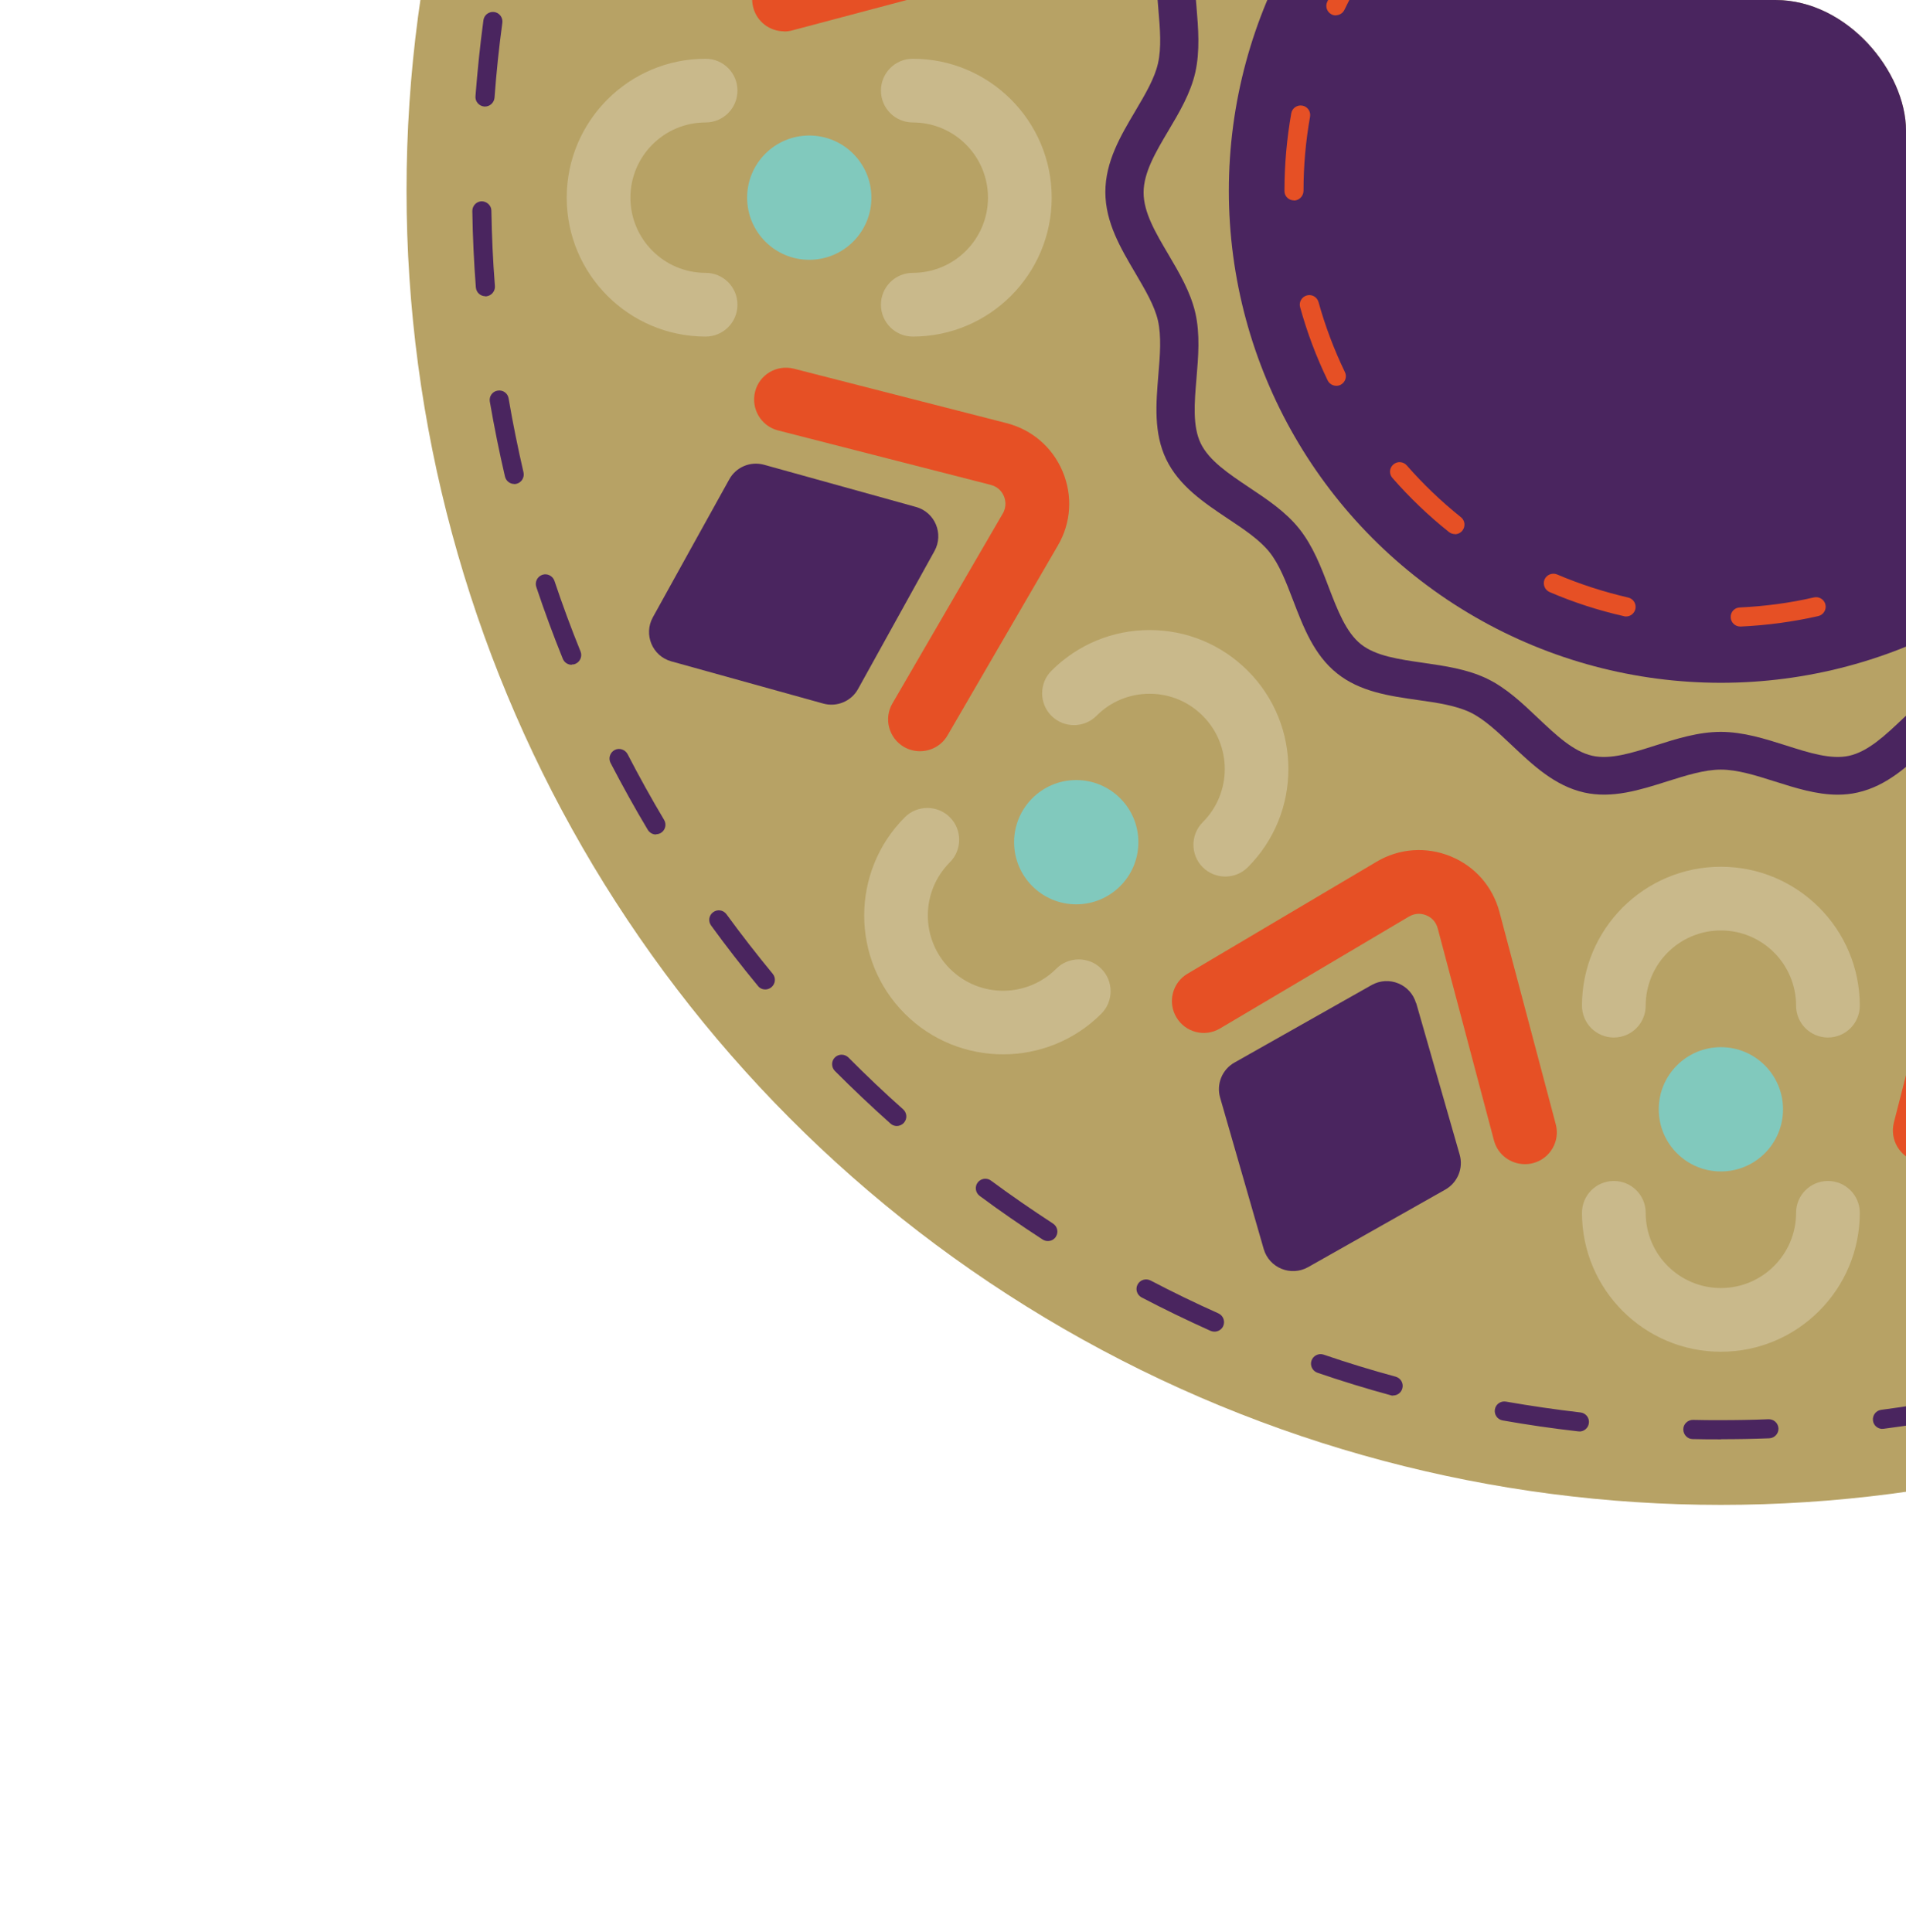 <?xml version="1.0" encoding="UTF-8" standalone="no"?>
<svg xmlns="http://www.w3.org/2000/svg" xmlns:xlink="http://www.w3.org/1999/xlink" viewBox="0 0 146 148">
  <clipPath id="a">
    <rect height="148" rx="10" width="146" x="-213"/>
  </clipPath>
  <clipPath id="b">
    <rect height="148" rx="10" width="146"/>
  </clipPath>
  <g clip-path="url(#a)">
    <circle cx="-81.18" cy="14.59" fill="#e65025" r="100.68"/>
    <path d="m-81.17 110.25c-.71 0-1.45 0-2.17-.02-.4 0-.72-.34-.72-.75 0-.4.35-.73.75-.72.7.02 1.41.02 2.12.02h.02c1.21 0 2.43-.02 3.64-.07.41-.01.74.3.76.7s-.3.74-.7.76c-1.23.05-2.47.07-3.7.07zm-10.85-.61s-.06 0-.08 0c-1.93-.22-3.89-.5-5.8-.84-.4-.07-.66-.45-.59-.85s.45-.66.85-.59c1.89.33 3.81.61 5.71.83.4.05.69.41.64.81-.04.37-.36.65-.73.65zm23.21-.19c-.36 0-.68-.27-.72-.64-.05-.4.23-.77.63-.82 1.9-.25 3.82-.56 5.7-.92.39-.08.78.18.86.58s-.18.78-.58.86c-1.91.37-3.85.68-5.79.93-.03 0-.06 0-.1 0zm-37.48-2.55c-.06 0-.13 0-.19-.03-1.88-.51-3.76-1.09-5.6-1.72-.38-.13-.59-.55-.46-.93s.55-.59.93-.46c1.81.62 3.67 1.19 5.52 1.69.39.11.62.51.51.9-.09.33-.38.54-.71.54zm51.69-.42c-.32 0-.61-.21-.7-.53-.11-.39.11-.79.5-.91 1.84-.54 3.69-1.14 5.49-1.78.38-.14.8.06.94.44s-.06.8-.44.94c-1.83.66-3.7 1.27-5.57 1.81-.07.02-.14.03-.21.03zm-65.37-4.48c-.1 0-.2-.02-.3-.06-1.78-.8-3.56-1.66-5.28-2.56-.36-.19-.5-.63-.31-.99s.63-.49.99-.31c1.7.89 3.45 1.74 5.2 2.52.37.17.53.6.37.97-.12.27-.39.43-.67.43zm78.97-.64c-.28 0-.54-.16-.66-.42-.17-.37-.01-.8.35-.97 1.73-.81 3.46-1.69 5.14-2.6.35-.19.8-.06.99.29s.06.8-.29.99c-1.71.93-3.46 1.82-5.22 2.64-.1.05-.21.07-.31.07zm-91.74-6.3c-.14 0-.27-.04-.4-.12-1.63-1.06-3.26-2.18-4.82-3.34-.32-.24-.39-.7-.15-1.02s.7-.39 1.02-.15c1.54 1.14 3.14 2.24 4.75 3.29.34.22.44.67.22 1.01-.14.22-.37.33-.61.33zm104.38-.84c-.24 0-.47-.11-.61-.32-.23-.34-.14-.79.2-1.02 1.59-1.07 3.17-2.2 4.69-3.36.32-.25.78-.18 1.03.14s.18.78-.14 1.03c-1.55 1.18-3.15 2.33-4.76 3.41-.13.08-.27.12-.41.12zm-115.94-7.97c-.17 0-.35-.06-.49-.19-1.45-1.29-2.88-2.65-4.26-4.03-.28-.29-.28-.75 0-1.03.29-.29.75-.28 1.04 0 1.35 1.36 2.76 2.7 4.19 3.97.3.27.33.73.06 1.03-.14.16-.35.25-.55.25zm127.35-1.02c-.2 0-.39-.08-.54-.24-.27-.3-.25-.76.04-1.03 1.41-1.3 2.8-2.65 4.13-4.03.28-.29.74-.3 1.03-.02s.3.74.02 1.03c-1.35 1.4-2.76 2.78-4.19 4.1-.14.13-.32.19-.5.19zm-137.43-9.44c-.21 0-.42-.09-.56-.27-1.24-1.5-2.45-3.06-3.59-4.63-.24-.33-.17-.78.16-1.02s.78-.17 1.02.16c1.13 1.55 2.32 3.08 3.54 4.56.26.31.21.77-.1 1.03-.14.11-.3.17-.47.17zm147.35-1.18c-.16 0-.32-.05-.46-.16-.32-.25-.37-.71-.11-1.03 1.2-1.49 2.36-3.05 3.47-4.62.23-.33.69-.41 1.02-.18s.41.69.18 1.02c-1.12 1.59-2.31 3.17-3.52 4.69-.14.18-.36.27-.57.27zm-155.72-10.69c-.25 0-.49-.13-.63-.36-1-1.67-1.95-3.39-2.85-5.12-.19-.36-.04-.8.31-.99.36-.19.8-.04.99.31.88 1.7 1.82 3.4 2.8 5.04.21.35.09.8-.25 1-.12.07-.25.1-.37.1zm163.91-1.34c-.12 0-.25-.03-.36-.1-.35-.2-.47-.65-.27-1 .96-1.66 1.87-3.38 2.72-5.09.18-.36.62-.51.98-.33s.51.62.33.98c-.87 1.75-1.8 3.49-2.77 5.17-.14.24-.38.37-.63.37zm-170.37-11.68c-.29 0-.56-.17-.68-.46-.73-1.8-1.41-3.65-2.03-5.5-.13-.38.08-.8.46-.93s.8.08.93.46c.61 1.82 1.28 3.64 2 5.41.15.37-.03.8-.4.95-.09.04-.18.05-.27.05zm176.63-1.44c-.09 0-.18-.02-.26-.05-.38-.15-.56-.57-.42-.95.69-1.8 1.33-3.63 1.91-5.46.12-.39.53-.6.92-.48s.6.53.48.92c-.59 1.85-1.24 3.72-1.94 5.54-.11.29-.39.47-.68.47zm-181.03-12.41c-.33 0-.63-.23-.71-.57-.44-1.89-.83-3.83-1.16-5.74-.07-.4.2-.78.6-.84.4-.07.78.2.84.6.32 1.89.71 3.79 1.14 5.66.09.39-.15.79-.55.88-.06.01-.11.02-.17.02zm185.19-1.52c-.05 0-.1 0-.16-.02-.39-.09-.65-.48-.56-.87.41-1.87.76-3.78 1.05-5.67.06-.4.44-.67.83-.61.4.06.67.43.61.83-.29 1.92-.65 3.86-1.06 5.76-.07.34-.38.58-.71.58zm-187.41-12.84c-.38 0-.7-.29-.73-.68-.15-1.94-.24-3.91-.27-5.85 0-.4.32-.74.72-.74.39 0 .74.32.74.72.03 1.92.12 3.86.27 5.77.03.4-.27.75-.67.79-.02 0-.04 0-.06 0zm189.39-1.55s-.03 0-.04 0c-.4-.02-.71-.37-.69-.77.11-1.91.17-3.85.17-5.77v-.22c0-.4.33-.73.73-.73s.73.33.73.73v.21c0 1.95-.06 3.92-.18 5.86-.02.39-.35.69-.73.69zm-189.4-12.98s-.04 0-.06 0c-.4-.03-.71-.38-.68-.78.15-1.94.35-3.9.61-5.83.05-.4.42-.68.82-.63s.68.42.63.82c-.26 1.9-.46 3.83-.6 5.74-.03.38-.35.68-.73.68zm189.16-1.76c-.37 0-.69-.28-.73-.66-.18-1.91-.42-3.83-.71-5.73-.06-.4.21-.77.61-.84.4-.06.77.21.84.61.3 1.92.54 3.88.72 5.82.04.4-.26.76-.66.8-.02 0-.05 0-.07 0zm-186.97-12.6c-.05 0-.11 0-.17-.02-.39-.09-.64-.48-.55-.88.44-1.89.94-3.8 1.5-5.67.12-.39.52-.61.91-.49s.61.52.49.91c-.55 1.84-1.04 3.71-1.48 5.58-.08.34-.38.57-.71.57zm184.52-1.72c-.33 0-.63-.22-.71-.55-.47-1.86-1-3.72-1.58-5.55-.12-.39.09-.8.48-.92s.8.09.92.48c.59 1.85 1.13 3.75 1.61 5.64.1.39-.14.79-.53.89-.06.02-.12.02-.18.02zm-180.16-12.14c-.09 0-.18-.02-.27-.05-.37-.15-.56-.58-.41-.95.73-1.81 1.52-3.61 2.36-5.38.17-.37.61-.52.97-.35.37.17.52.61.35.97-.82 1.73-1.61 3.52-2.32 5.29-.11.29-.39.46-.68.46zm175.54-1.63c-.28 0-.56-.17-.67-.45-.75-1.76-1.56-3.52-2.41-5.23-.18-.36-.03-.8.33-.98s.8-.03.98.33c.87 1.74 1.69 3.53 2.45 5.32.16.37-.02.8-.39.96-.09.04-.19.06-.29.06zm-169.1-11.4c-.13 0-.26-.03-.37-.1-.35-.21-.46-.66-.26-1 1-1.68 2.06-3.34 3.15-4.95.23-.33.68-.42 1.02-.19.33.23.42.68.19 1.02-1.08 1.58-2.12 3.22-3.1 4.87-.14.23-.38.36-.63.36zm162.42-1.49c-.24 0-.48-.12-.62-.35-1.01-1.63-2.08-3.24-3.19-4.81-.23-.33-.16-.79.17-1.02s.79-.16 1.02.17c1.12 1.59 2.21 3.23 3.24 4.88.21.34.11.79-.24 1.01-.12.07-.25.11-.38.11zm-154.06-10.4c-.16 0-.33-.05-.46-.17-.31-.26-.36-.72-.1-1.03 1.24-1.5 2.54-2.99 3.86-4.41.28-.3.74-.31 1.03-.04.3.28.31.74.04 1.03-1.31 1.4-2.59 2.86-3.8 4.34-.14.18-.35.27-.57.27zm145.49-1.33c-.21 0-.41-.09-.56-.26-1.25-1.46-2.56-2.9-3.88-4.27-.28-.29-.27-.75.02-1.03s.75-.27 1.03.02c1.35 1.39 2.67 2.85 3.94 4.34.26.31.23.77-.08 1.03-.14.12-.31.18-.47.18zm-135.43-9.15c-.2 0-.4-.08-.55-.24-.27-.3-.24-.76.06-1.03 1.45-1.3 2.96-2.57 4.49-3.77.32-.25.78-.2 1.03.12s.2.78-.12 1.03c-1.5 1.19-2.99 2.44-4.42 3.71-.14.12-.31.19-.49.19zm125.17-1.15c-.17 0-.34-.06-.48-.18-1.45-1.25-2.96-2.48-4.49-3.63-.32-.24-.38-.7-.14-1.03.24-.32.7-.38 1.03-.14 1.55 1.18 3.08 2.42 4.56 3.69.31.26.34.73.08 1.03-.14.17-.35.25-.55.25zm-113.64-7.68c-.24 0-.47-.12-.61-.33-.22-.34-.12-.79.21-1.01 1.63-1.06 3.31-2.08 5-3.04.35-.2.8-.08 1 .28.2.35.08.8-.28 1-1.66.94-3.32 1.95-4.93 3-.12.08-.26.12-.4.12zm101.94-.94c-.13 0-.27-.04-.39-.11-1.63-1.02-3.3-1.99-4.99-2.91-.35-.19-.49-.64-.29-.99.19-.36.64-.49.99-.29 1.71.93 3.42 1.92 5.07 2.95.34.21.45.67.23 1.01-.14.22-.38.34-.62.34zm-89.19-6.03c-.28 0-.55-.16-.67-.43-.17-.37 0-.8.37-.97 1.77-.8 3.59-1.55 5.41-2.24.38-.14.8.05.94.43s-.05.8-.43.94c-1.79.68-3.58 1.42-5.32 2.2-.1.04-.2.06-.3.06zm76.31-.71c-.1 0-.19-.02-.29-.06-1.76-.76-3.57-1.47-5.38-2.11-.38-.14-.58-.55-.44-.94.14-.38.55-.58.94-.44 1.84.66 3.68 1.38 5.47 2.14.37.16.54.59.38.96-.12.28-.39.44-.67.44zm-62.65-4.22c-.32 0-.62-.21-.71-.54-.11-.39.12-.79.51-.9 1.87-.52 3.79-.98 5.7-1.38.39-.08.78.17.87.57.08.4-.17.78-.57.87-1.88.39-3.76.85-5.61 1.36-.06.02-.13.03-.19.03zm48.89-.46c-.06 0-.12 0-.18-.02-1.86-.47-3.75-.9-5.63-1.26-.4-.08-.66-.46-.58-.86s.46-.66.86-.58c1.91.36 3.83.79 5.72 1.28.39.1.63.5.53.89-.08.33-.38.55-.71.55zm-34.63-2.32c-.37 0-.68-.27-.73-.65-.05-.4.24-.76.64-.81 1.93-.22 3.89-.39 5.84-.5.41-.03.75.29.77.69s-.29.75-.69.77c-1.92.1-3.85.27-5.75.49-.03 0-.06 0-.09 0zm20.32-.19s-.05 0-.07 0c-1.9-.18-3.84-.31-5.76-.38-.4-.01-.72-.35-.71-.76.01-.4.35-.72.76-.7 1.95.07 3.92.2 5.85.39.4.04.7.4.66.8-.04.38-.36.66-.73.66z" fill="#4a255f"/>
    <path d="m-19.33 38.31 11.61-3.33c1.04-.3 2.15.16 2.68 1.1l5.94 10.51c.74 1.32.06 2.98-1.39 3.4l-5.66 1.63-5.94 1.71c-1.04.3-2.15-.16-2.68-1.1l-5.94-10.51c-.74-1.32-.06-2.98 1.39-3.4z" fill="#d8ccaf"/>
    <path d="m-3.41 25.78c-1.35 0-2.44-1.09-2.44-2.44s1.09-2.44 2.44-2.44c3.18 0 5.76-2.58 5.76-5.76s-2.59-5.76-5.76-5.76c-1.35 0-2.44-1.09-2.44-2.44s1.09-2.44 2.44-2.44c5.87 0 10.64 4.77 10.64 10.64s-4.78 10.64-10.64 10.64z" fill="#efa08e"/>
  </g>
  <g clip-path="url(#b)">
    <circle cx="131.82" cy="14.59" fill="#b7a265" r="100.68"/>
    <path d="m131.83 110.25c-.71 0-1.45 0-2.17-.02-.4 0-.72-.34-.72-.75 0-.4.35-.73.75-.72.7.02 1.41.02 2.12.02h.02c1.21 0 2.43-.02 3.64-.07.41-.01.74.3.76.7s-.3.74-.7.76c-1.23.05-2.47.07-3.7.07zm-10.85-.61s-.06 0-.08 0c-1.93-.22-3.89-.5-5.8-.84-.4-.07-.66-.45-.59-.85s.45-.66.85-.59c1.89.33 3.81.61 5.71.83.4.05.69.41.64.81-.04.37-.36.65-.73.65zm23.21-.19c-.36 0-.68-.27-.72-.64-.05-.4.23-.77.63-.82 1.9-.25 3.82-.56 5.7-.92.39-.08.78.18.86.58s-.18.78-.58.86c-1.91.37-3.85.68-5.79.93-.03 0-.06 0-.1 0zm-37.48-2.55c-.06 0-.13 0-.19-.03-1.88-.51-3.76-1.09-5.6-1.72-.38-.13-.59-.55-.46-.93s.55-.59.93-.46c1.81.62 3.67 1.19 5.52 1.69.39.11.62.51.51.9-.09.33-.38.54-.71.54zm51.69-.42c-.32 0-.61-.21-.7-.53-.11-.39.11-.79.5-.91 1.84-.54 3.69-1.14 5.49-1.78.38-.14.8.06.94.44s-.06.8-.44.94c-1.83.66-3.7 1.27-5.57 1.81-.07.02-.14.03-.21.03zm-65.37-4.48c-.1 0-.2-.02-.3-.06-1.78-.8-3.56-1.66-5.28-2.56-.36-.19-.5-.63-.31-.99s.63-.49.99-.31c1.7.89 3.45 1.74 5.2 2.52.37.17.53.6.37.97-.12.27-.39.43-.67.43zm78.97-.64c-.28 0-.54-.16-.66-.42-.17-.37-.01-.8.35-.97 1.73-.81 3.46-1.69 5.14-2.6.35-.19.8-.06.99.29s.06.8-.29.99c-1.71.93-3.46 1.82-5.22 2.64-.1.05-.21.07-.31.07zm-91.74-6.3c-.14 0-.27-.04-.4-.12-1.63-1.06-3.26-2.18-4.82-3.34-.32-.24-.39-.7-.15-1.02s.7-.39 1.02-.15c1.54 1.14 3.14 2.24 4.75 3.29.34.22.44.67.22 1.01-.14.22-.37.33-.61.33zm104.38-.84c-.24 0-.47-.11-.61-.32-.23-.34-.14-.79.2-1.02 1.59-1.07 3.17-2.2 4.69-3.36.32-.25.78-.18 1.03.14s.18.78-.14 1.03c-1.55 1.18-3.15 2.33-4.76 3.41-.13.08-.27.12-.41.12zm-115.94-7.97c-.17 0-.35-.06-.49-.19-1.45-1.29-2.88-2.65-4.26-4.03-.28-.29-.28-.75 0-1.03.29-.29.75-.28 1.04 0 1.35 1.36 2.76 2.7 4.19 3.97.3.27.33.73.06 1.03-.14.16-.35.25-.55.25zm127.35-1.02c-.2 0-.39-.08-.54-.24-.27-.3-.25-.76.04-1.03 1.41-1.3 2.8-2.65 4.13-4.03.28-.29.74-.3 1.03-.02s.3.74.02 1.03c-1.35 1.4-2.76 2.78-4.19 4.1-.14.13-.32.19-.5.19zm-137.43-9.44c-.21 0-.42-.09-.56-.27-1.24-1.5-2.45-3.06-3.59-4.63-.24-.33-.17-.78.16-1.02s.78-.17 1.02.16c1.13 1.55 2.32 3.08 3.54 4.56.26.31.21.77-.1 1.03-.14.11-.3.17-.47.17zm147.35-1.18c-.16 0-.32-.05-.46-.16-.32-.25-.37-.71-.11-1.03 1.2-1.49 2.36-3.05 3.47-4.62.23-.33.69-.41 1.02-.18s.41.69.18 1.02c-1.12 1.59-2.31 3.17-3.52 4.69-.14.18-.36.27-.57.27zm-155.72-10.69c-.25 0-.49-.13-.63-.36-1-1.67-1.95-3.39-2.85-5.12-.19-.36-.04-.8.31-.99.36-.19.8-.04.99.31.88 1.7 1.82 3.4 2.8 5.04.21.35.09.8-.25 1-.12.07-.25.1-.37.1zm163.91-1.32c-.12 0-.25-.03-.36-.1-.35-.2-.47-.65-.27-1 .96-1.66 1.87-3.38 2.72-5.09.18-.36.62-.51.98-.33s.51.62.33.98c-.87 1.75-1.8 3.49-2.77 5.17-.14.24-.38.37-.63.37zm-170.37-11.68c-.29 0-.56-.17-.68-.46-.73-1.8-1.41-3.65-2.03-5.5-.13-.38.08-.8.46-.93s.8.08.93.46c.61 1.82 1.28 3.64 2 5.41.15.37-.03.8-.4.95-.09.04-.18.05-.27.05zm176.63-1.44c-.09 0-.18-.02-.26-.05-.38-.15-.56-.57-.42-.95.69-1.8 1.33-3.63 1.91-5.46.12-.39.53-.6.92-.48s.6.53.48.92c-.59 1.85-1.24 3.72-1.94 5.54-.11.29-.39.47-.68.47zm-181.03-12.41c-.33 0-.63-.23-.71-.57-.44-1.89-.83-3.83-1.16-5.74-.07-.4.2-.78.6-.84.4-.07.78.2.84.6.32 1.89.71 3.79 1.14 5.66.09.39-.15.79-.55.88-.06.01-.11.02-.17.02zm185.19-1.52c-.05 0-.1 0-.16-.02-.39-.09-.65-.48-.56-.87.41-1.87.76-3.78 1.05-5.67.06-.4.44-.67.83-.61.4.06.67.43.61.83-.29 1.92-.65 3.86-1.06 5.76-.07.34-.38.58-.71.58zm-187.4-12.86c-.38 0-.7-.29-.73-.68-.15-1.94-.24-3.91-.27-5.85 0-.4.32-.74.72-.74.39 0 .74.32.74.72.03 1.92.12 3.86.27 5.77.03.4-.27.75-.67.79-.02 0-.04 0-.06 0zm189.39-1.55s-.03 0-.04 0c-.4-.02-.71-.37-.69-.77.11-1.91.17-3.85.17-5.77v-.22c0-.4.33-.73.73-.73s.73.33.73.73v.21c0 1.95-.06 3.92-.18 5.86-.02.39-.35.69-.73.69zm-189.41-12.98s-.04 0-.06 0c-.4-.03-.71-.38-.68-.78.15-1.94.35-3.9.61-5.83.05-.4.42-.68.82-.63s.68.42.63.82c-.26 1.9-.46 3.83-.6 5.74-.03.38-.35.68-.73.68zm189.16-1.76c-.37 0-.69-.28-.73-.66-.18-1.91-.42-3.83-.71-5.73-.06-.4.21-.77.61-.84.4-.06.77.21.84.61.3 1.92.54 3.88.72 5.82.04.4-.26.76-.66.8-.02 0-.05 0-.07 0zm-186.97-12.6c-.05 0-.11 0-.17-.02-.39-.09-.64-.48-.55-.88.44-1.89.94-3.8 1.5-5.67.12-.39.52-.61.91-.49s.61.52.49.91c-.55 1.84-1.04 3.71-1.48 5.58-.08.34-.38.57-.71.57zm184.52-1.72c-.33 0-.63-.22-.71-.55-.47-1.86-1-3.72-1.58-5.55-.12-.39.09-.8.48-.92s.8.09.92.48c.59 1.85 1.13 3.75 1.61 5.64.1.39-.14.79-.53.89-.06.02-.12.02-.18.02zm-180.16-12.14c-.09 0-.18-.02-.27-.05-.37-.15-.56-.58-.41-.95.73-1.81 1.52-3.61 2.36-5.38.17-.37.61-.52.97-.35.37.17.52.61.35.97-.82 1.73-1.61 3.52-2.32 5.29-.11.29-.39.46-.68.46zm175.54-1.63c-.28 0-.56-.17-.67-.45-.75-1.76-1.56-3.52-2.41-5.23-.18-.36-.03-.8.33-.98s.8-.03.98.33c.87 1.74 1.69 3.53 2.45 5.32.16.37-.02.8-.39.96-.09.04-.19.06-.29.06zm-169.1-11.4c-.13 0-.26-.03-.37-.1-.35-.21-.46-.66-.26-1 1-1.68 2.06-3.34 3.15-4.95.23-.33.68-.42 1.02-.19.33.23.42.68.19 1.02-1.08 1.58-2.12 3.22-3.1 4.87-.14.23-.38.36-.63.36zm162.42-1.5c-.24 0-.48-.12-.62-.35-1.01-1.63-2.08-3.24-3.19-4.81-.23-.33-.16-.79.17-1.02s.79-.16 1.02.17c1.12 1.59 2.21 3.23 3.24 4.88.21.34.11.79-.24 1.01-.12.07-.25.11-.38.11zm-154.06-10.4c-.16 0-.33-.05-.46-.17-.31-.26-.36-.72-.1-1.03 1.24-1.5 2.54-2.99 3.86-4.41.28-.3.74-.31 1.03-.04.3.28.31.74.04 1.03-1.31 1.4-2.59 2.86-3.8 4.34-.14.18-.35.27-.57.27zm145.49-1.33c-.21 0-.41-.09-.56-.26-1.25-1.46-2.56-2.9-3.88-4.27-.28-.29-.27-.75.02-1.03s.75-.27 1.03.02c1.35 1.39 2.67 2.85 3.94 4.34.26.31.23.77-.08 1.03-.14.12-.31.18-.47.18zm-135.43-9.15c-.2 0-.4-.08-.55-.24-.27-.3-.24-.76.06-1.03 1.45-1.3 2.96-2.57 4.49-3.77.32-.25.78-.2 1.03.12s.2.78-.12 1.03c-1.5 1.19-2.99 2.44-4.42 3.71-.14.12-.31.19-.49.19zm125.17-1.15c-.17 0-.34-.06-.48-.18-1.45-1.25-2.96-2.48-4.49-3.63-.32-.24-.38-.7-.14-1.03.24-.32.7-.38 1.03-.14 1.55 1.18 3.08 2.42 4.56 3.69.31.26.34.73.08 1.03-.14.17-.35.25-.55.25zm-113.64-7.68c-.24 0-.47-.12-.61-.33-.22-.34-.12-.79.21-1.01 1.63-1.06 3.31-2.08 5-3.04.35-.2.8-.08 1 .28.2.35.08.8-.28 1-1.66.94-3.32 1.95-4.93 3-.12.08-.26.12-.4.12zm101.94-.94c-.13 0-.27-.04-.39-.11-1.63-1.02-3.3-1.99-4.99-2.91-.35-.19-.49-.64-.29-.99.19-.36.64-.49.99-.29 1.71.93 3.42 1.92 5.07 2.95.34.21.45.67.23 1.01-.14.22-.38.34-.62.34zm-89.19-6.03c-.28 0-.55-.16-.67-.43-.17-.37 0-.8.37-.97 1.77-.8 3.59-1.55 5.41-2.24.38-.14.8.05.94.43s-.05.8-.43.94c-1.79.68-3.58 1.42-5.32 2.2-.1.04-.2.06-.3.06zm76.31-.71c-.1 0-.19-.02-.29-.06-1.76-.76-3.57-1.47-5.38-2.11-.38-.14-.58-.55-.44-.94.14-.38.55-.58.94-.44 1.84.66 3.68 1.38 5.47 2.14.37.16.54.59.38.96-.12.28-.39.44-.67.44zm-62.65-4.22c-.32 0-.62-.21-.71-.54-.11-.39.12-.79.51-.9 1.87-.52 3.79-.98 5.7-1.38.39-.08.78.17.87.57.08.4-.17.78-.57.87-1.88.39-3.76.85-5.61 1.36-.06.02-.13.03-.19.03zm48.89-.46c-.06 0-.12 0-.18-.02-1.86-.47-3.75-.9-5.63-1.26-.4-.08-.66-.46-.58-.86s.46-.66.86-.58c1.91.36 3.83.79 5.72 1.28.39.1.63.5.53.89-.08.33-.38.55-.71.55zm-34.63-2.32c-.37 0-.68-.27-.73-.65-.05-.4.24-.76.64-.81 1.93-.22 3.89-.39 5.84-.5.41-.03.75.29.77.69s-.29.75-.69.77c-1.92.1-3.85.27-5.75.49-.03 0-.06 0-.09 0zm20.32-.19s-.05 0-.07 0c-1.9-.18-3.84-.31-5.76-.38-.4-.01-.72-.35-.71-.76.01-.4.35-.72.76-.7 1.95.07 3.92.2 5.85.39.4.04.7.4.66.8-.04.38-.36.66-.73.66z" fill="#4a255f"/>
    <path d="m140.77 60.87c-1.64 0-3.26-.52-4.84-1.02-1.46-.46-2.85-.9-4.11-.9s-2.65.44-4.11.9c-2.08.66-4.22 1.34-6.38.85-2.24-.51-3.91-2.09-5.53-3.62-1.08-1.02-2.1-1.99-3.17-2.51-1.11-.53-2.52-.74-4.02-.95-2.18-.31-4.43-.63-6.19-2.04-1.77-1.41-2.58-3.54-3.37-5.6-.54-1.41-1.05-2.74-1.81-3.69-.75-.94-1.93-1.73-3.18-2.56-1.84-1.23-3.74-2.5-4.73-4.55-.97-2.02-.78-4.27-.6-6.46.13-1.52.24-2.95-.03-4.16-.26-1.14-.97-2.34-1.72-3.62-1.13-1.92-2.31-3.9-2.31-6.23s1.17-4.31 2.31-6.23c.75-1.27 1.46-2.47 1.72-3.62.28-1.21.16-2.64.03-4.16-.18-2.18-.37-4.44.6-6.46.99-2.05 2.89-3.32 4.73-4.55 1.25-.83 2.43-1.62 3.18-2.56.76-.95 1.27-2.28 1.81-3.69.79-2.06 1.6-4.19 3.37-5.6 1.76-1.41 4.01-1.73 6.19-2.04 1.5-.21 2.91-.42 4.02-.95 1.07-.52 2.09-1.48 3.17-2.51 1.61-1.53 3.28-3.11 5.53-3.62 2.16-.49 4.3.19 6.38.85 1.46.47 2.85.9 4.11.9s2.65-.44 4.11-.9c2.08-.66 4.22-1.34 6.38-.85 2.24.51 3.91 2.09 5.53 3.62 1.08 1.02 2.1 1.99 3.17 2.51 1.11.53 2.52.74 4.02.95 2.18.31 4.43.63 6.19 2.04 1.77 1.41 2.58 3.54 3.37 5.6.54 1.41 1.05 2.74 1.81 3.69.75.94 1.93 1.73 3.18 2.56 1.84 1.23 3.74 2.5 4.73 4.55.97 2.02.78 4.27.6 6.46-.13 1.52-.24 2.95.03 4.16.26 1.14.97 2.34 1.72 3.62 1.13 1.92 2.31 3.9 2.31 6.23s-1.17 4.31-2.31 6.23c-.75 1.27-1.46 2.47-1.72 3.62-.28 1.21-.16 2.64-.03 4.16.18 2.18.37 4.44-.6 6.46-.99 2.05-2.89 3.32-4.73 4.55-1.25.83-2.43 1.62-3.18 2.56-.76.95-1.27 2.28-1.81 3.69-.79 2.06-1.6 4.19-3.37 5.6-1.76 1.41-4.01 1.73-6.19 2.04-1.5.21-2.91.42-4.02.95-1.07.52-2.09 1.48-3.17 2.51-1.61 1.53-3.28 3.11-5.53 3.62-.51.12-1.03.17-1.54.17zm-17.91-89.35c-.31 0-.6.03-.89.09-1.46.33-2.77 1.57-4.16 2.89-1.2 1.13-2.43 2.3-3.91 3.02-1.51.73-3.22.97-4.88 1.21-1.87.27-3.64.52-4.78 1.43-1.15.92-1.79 2.59-2.46 4.36-.59 1.56-1.21 3.16-2.25 4.47-1.04 1.3-2.46 2.25-3.84 3.17-1.58 1.06-3.08 2.05-3.72 3.39-.63 1.3-.48 3.07-.32 4.95.14 1.67.28 3.4-.09 5.05-.36 1.59-1.22 3.05-2.06 4.46-.98 1.65-1.9 3.21-1.9 4.74s.92 3.08 1.9 4.74c.83 1.41 1.69 2.87 2.06 4.46.38 1.65.23 3.38.09 5.05-.16 1.88-.3 3.65.32 4.95.64 1.33 2.14 2.33 3.72 3.39 1.38.92 2.81 1.87 3.84 3.17 1.04 1.31 1.66 2.91 2.25 4.47.68 1.77 1.32 3.44 2.46 4.36 1.14.91 2.91 1.16 4.78 1.43 1.65.24 3.36.48 4.88 1.21 1.48.71 2.72 1.89 3.91 3.02 1.39 1.31 2.7 2.56 4.16 2.89 1.38.31 3.06-.22 4.84-.79 1.61-.51 3.28-1.04 5-1.04s3.39.53 5 1.04c1.78.57 3.46 1.1 4.84.79 1.46-.33 2.77-1.57 4.16-2.89 1.2-1.13 2.43-2.3 3.91-3.02 1.51-.73 3.22-.97 4.88-1.21 1.87-.27 3.64-.52 4.78-1.43 1.15-.92 1.79-2.59 2.46-4.36.59-1.56 1.21-3.16 2.25-4.47 1.04-1.3 2.46-2.25 3.84-3.17 1.58-1.06 3.08-2.05 3.72-3.39.63-1.3.48-3.07.32-4.95-.14-1.67-.28-3.4.09-5.05.36-1.59 1.22-3.05 2.06-4.46.98-1.65 1.9-3.21 1.9-4.74s-.92-3.08-1.9-4.74c-.83-1.41-1.69-2.87-2.06-4.46-.38-1.65-.23-3.38-.09-5.05.16-1.88.3-3.65-.32-4.95-.64-1.33-2.14-2.33-3.72-3.39-1.38-.92-2.81-1.87-3.84-3.17-1.04-1.31-1.66-2.91-2.25-4.47-.68-1.77-1.32-3.44-2.46-4.36-1.14-.91-2.91-1.16-4.78-1.43-1.65-.24-3.36-.48-4.88-1.21-1.48-.71-2.72-1.89-3.91-3.02-1.39-1.31-2.7-2.56-4.16-2.89-1.38-.31-3.06.22-4.84.79-1.61.51-3.28 1.04-5 1.04s-3.39-.53-5-1.04c-1.41-.45-2.77-.88-3.96-.88z" fill="#4a255f"/>
    <g fill="#81c9bd">
      <circle cx="131.82" cy="84.97" r="4.76"/>
      <circle cx="61.99" cy="15.14" r="4.76"/>
      <circle cx="82.44" cy="64.51" r="4.76"/>
    </g>
    <circle cx="131.82" cy="14.61" fill="#4a255f" r="37.69"/>
    <path d="m147.44 89.04c-.2 0-.4-.02-.61-.08-1.3-.33-2.09-1.66-1.76-2.97l4.17-16.29c.5-1.95 1.85-3.52 3.71-4.3s3.93-.65 5.67.37l14.54 8.45c1.16.68 1.56 2.17.88 3.33s-2.17 1.56-3.33.88l-14.54-8.45c-.56-.33-1.08-.19-1.33-.09-.26.11-.71.38-.87 1.01l-4.17 16.29c-.28 1.1-1.27 1.83-2.36 1.83z" fill="#e65025"/>
    <path d="m70.46 57.54c-.42 0-.84-.11-1.22-.33-1.16-.68-1.56-2.17-.88-3.33l8.45-14.54c.33-.56.19-1.08.09-1.33-.11-.26-.38-.71-1.01-.87l-16.29-4.17c-1.3-.33-2.09-1.66-1.76-2.97s1.66-2.09 2.97-1.76l16.29 4.17c1.95.5 3.52 1.85 4.3 3.71s.65 3.93-.37 5.67l-8.45 14.54c-.45.78-1.27 1.21-2.11 1.21z" fill="#e65025"/>
    <path d="m71.58 42.21-5.85 10.56c-.52.95-1.63 1.41-2.67 1.12l-11.63-3.23c-1.46-.4-2.15-2.06-1.42-3.38l2.85-5.15 3-5.41c.52-.95 1.63-1.41 2.67-1.12l11.63 3.23c1.46.4 2.15 2.06 1.42 3.38z" fill="#4a255f"/>
    <path d="m116.8 89.17c-1.08 0-2.07-.72-2.36-1.81l-4.31-16.25c-.17-.63-.62-.9-.88-1-.26-.11-.77-.23-1.33.1l-14.47 8.57c-1.16.69-2.66.3-3.34-.86-.69-1.16-.3-2.66.86-3.34l14.47-8.57c1.73-1.03 3.8-1.18 5.67-.42s3.23 2.32 3.75 4.27l4.31 16.25c.35 1.3-.43 2.64-1.73 2.98-.21.06-.42.08-.63.08z" fill="#e65025"/>
    <path d="m108.48 76.83 3.33 11.61c.3 1.04-.16 2.15-1.1 2.68l-10.51 5.94c-1.32.74-2.98.06-3.4-1.39l-1.63-5.66-1.71-5.94c-.3-1.04.16-2.15 1.1-2.68l10.51-5.94c1.32-.74 2.98-.06 3.4 1.39z" fill="#4a255f"/>
    <path d="m60.06 2.4c-1.08 0-2.07-.72-2.36-1.82-.35-1.3.43-2.64 1.73-2.98l16.25-4.31c.63-.17.9-.62 1-.88.11-.26.23-.77-.1-1.33l-8.57-14.47c-.69-1.16-.3-2.66.86-3.34 1.16-.69 2.65-.3 3.34.86l8.57 14.47c1.03 1.73 1.18 3.8.42 5.67s-2.32 3.23-4.27 3.75l-16.25 4.31c-.21.06-.42.08-.63.08z" fill="#e65025"/>
    <g fill="#c9b98b">
      <path d="m140.02 79.47c-1.35 0-2.44-1.09-2.44-2.44 0-3.18-2.58-5.76-5.76-5.76s-5.76 2.58-5.76 5.76c0 1.35-1.09 2.44-2.44 2.44s-2.44-1.09-2.44-2.44c0-5.87 4.77-10.64 10.64-10.64s10.64 4.77 10.64 10.64c0 1.35-1.09 2.44-2.44 2.44z"/>
      <path d="m131.82 103.54c-5.87 0-10.64-4.77-10.64-10.64 0-1.35 1.09-2.44 2.44-2.44s2.44 1.09 2.44 2.44c0 3.18 2.58 5.76 5.76 5.76s5.76-2.58 5.76-5.76c0-1.35 1.09-2.44 2.44-2.44s2.44 1.09 2.44 2.44c0 5.87-4.77 10.64-10.64 10.64z"/>
      <path d="m69.92 25.78c-1.35 0-2.44-1.09-2.44-2.44s1.09-2.44 2.44-2.44c3.18 0 5.76-2.58 5.76-5.76s-2.58-5.76-5.76-5.76c-1.35 0-2.44-1.09-2.44-2.44s1.09-2.44 2.44-2.44c5.87 0 10.64 4.77 10.64 10.64s-4.77 10.64-10.64 10.64z"/>
      <path d="m54.05 25.78c-5.87 0-10.64-4.77-10.64-10.64s4.77-10.64 10.64-10.64c1.35 0 2.44 1.09 2.44 2.44s-1.09 2.44-2.44 2.44c-3.18 0-5.76 2.58-5.76 5.76s2.58 5.76 5.76 5.76c1.35 0 2.44 1.09 2.44 2.44s-1.09 2.44-2.44 2.44z"/>
      <path d="m93.85 67.14c-.62 0-1.25-.24-1.72-.71-.95-.95-.95-2.5 0-3.45 2.25-2.25 2.25-5.9 0-8.15-1.09-1.09-2.53-1.69-4.07-1.69s-2.99.6-4.07 1.69c-.95.95-2.5.95-3.45 0s-.95-2.5 0-3.45c2.01-2.01 4.68-3.12 7.52-3.12s5.51 1.11 7.52 3.12c4.15 4.15 4.15 10.9 0 15.05-.48.48-1.1.71-1.72.71z"/>
      <path d="m76.83 80.76c-2.72 0-5.45-1.04-7.52-3.11-4.15-4.15-4.15-10.9 0-15.05.95-.95 2.5-.95 3.45 0s.95 2.5 0 3.45c-2.25 2.25-2.25 5.9 0 8.15s5.9 2.25 8.15 0c.95-.95 2.5-.95 3.45 0s.95 2.5 0 3.45c-2.07 2.07-4.8 3.11-7.52 3.11z"/>
    </g>
    <path d="m133.3 47.99c-.39 0-.71-.31-.73-.7-.02-.4.29-.75.7-.76 1.91-.09 3.82-.34 5.68-.77.39-.09.79.16.88.55s-.16.79-.55.88c-1.94.44-3.94.71-5.94.8-.01 0-.02 0-.03 0zm-8.74-.77c-.05 0-.11 0-.16-.02-1.95-.44-3.87-1.06-5.7-1.85-.37-.16-.54-.59-.39-.96.16-.37.59-.54.96-.39 1.76.75 3.59 1.34 5.45 1.77.39.09.64.48.55.88-.08.34-.38.57-.71.57zm22.76-3.1c-.26 0-.51-.14-.64-.38-.19-.36-.06-.8.3-.99 1.68-.91 3.28-1.97 4.78-3.16.32-.25.78-.2 1.03.11.25.32.2.78-.11 1.03-1.56 1.25-3.24 2.36-5 3.31-.11.06-.23.09-.35.09zm-35.87-3.21c-.16 0-.32-.05-.46-.16-1.56-1.24-3.02-2.64-4.33-4.14-.27-.3-.24-.77.07-1.03.3-.27.77-.23 1.03.07 1.26 1.44 2.65 2.77 4.14 3.96.32.25.37.71.12 1.03-.14.18-.36.28-.57.28zm46.82-6.37c-.15 0-.3-.05-.43-.14-.33-.24-.4-.7-.16-1.02 1.12-1.55 2.11-3.2 2.94-4.92.17-.36.61-.52.98-.34.36.18.52.61.34.98-.87 1.8-1.9 3.53-3.08 5.14-.14.2-.37.3-.59.3zm-55.91-4.99c-.27 0-.53-.15-.66-.41-.87-1.8-1.58-3.68-2.11-5.61-.11-.39.12-.79.51-.9s.79.12.9.51c.51 1.84 1.19 3.64 2.02 5.36.18.36.02.8-.34.98-.1.05-.21.07-.32.07zm61.63-8.38s-.09 0-.13-.01c-.4-.07-.66-.45-.59-.85.34-1.87.51-3.79.51-5.71v-.08c0-.4.33-.73.73-.73s.73.33.73.73v.07c0 2.02-.18 4.02-.53 5.98-.06.35-.37.6-.72.6zm-64.87-5.82c-.4 0-.73-.31-.73-.71v-.04c0-1.99.18-3.98.52-5.92.07-.4.45-.66.85-.59s.66.45.59.85c-.33 1.86-.5 3.76-.5 5.67 0 .4-.33.75-.73.75zm64.2-8.8c-.32 0-.61-.21-.7-.54-.51-1.84-1.19-3.64-2.03-5.36-.18-.36-.02-.8.34-.98s.8-.02.98.34c.87 1.8 1.58 3.68 2.12 5.6.11.39-.12.79-.51.9-.07.02-.13.03-.2.03zm-60.99-5.37c-.11 0-.21-.02-.32-.07-.36-.18-.52-.61-.34-.98.86-1.8 1.9-3.53 3.07-5.15.24-.33.7-.4 1.02-.16.33.24.4.69.16 1.02-1.12 1.55-2.11 3.2-2.94 4.92-.13.26-.39.41-.66.41zm54.06-7.42c-.2 0-.41-.08-.55-.25-1.26-1.43-2.66-2.76-4.15-3.95-.32-.25-.37-.71-.12-1.03s.71-.37 1.03-.12c1.56 1.24 3.02 2.63 4.34 4.13.27.3.24.77-.07 1.03-.14.12-.31.18-.48.18zm-45-3.97c-.21 0-.43-.09-.57-.27-.25-.32-.2-.78.11-1.03 1.56-1.25 3.24-2.36 4.99-3.31.36-.19.8-.06.99.29.19.36.06.8-.29.99-1.68.91-3.28 1.97-4.77 3.17-.13.11-.3.16-.46.16zm33.22-4.57c-.1 0-.19-.02-.29-.06-1.76-.75-3.59-1.34-5.45-1.76-.39-.09-.64-.48-.55-.87s.48-.64.87-.55c1.95.44 3.87 1.06 5.7 1.84.37.16.55.59.39.96-.12.28-.39.45-.67.45zm-20.13-1.77c-.33 0-.64-.23-.71-.57-.09-.39.16-.79.55-.88 1.94-.44 3.94-.72 5.94-.81.4-.02.75.29.76.7.02.4-.29.75-.7.76-1.91.09-3.82.35-5.68.77-.05.01-.11.02-.16.02z" fill="#e65025"/>
  </g>
</svg>
